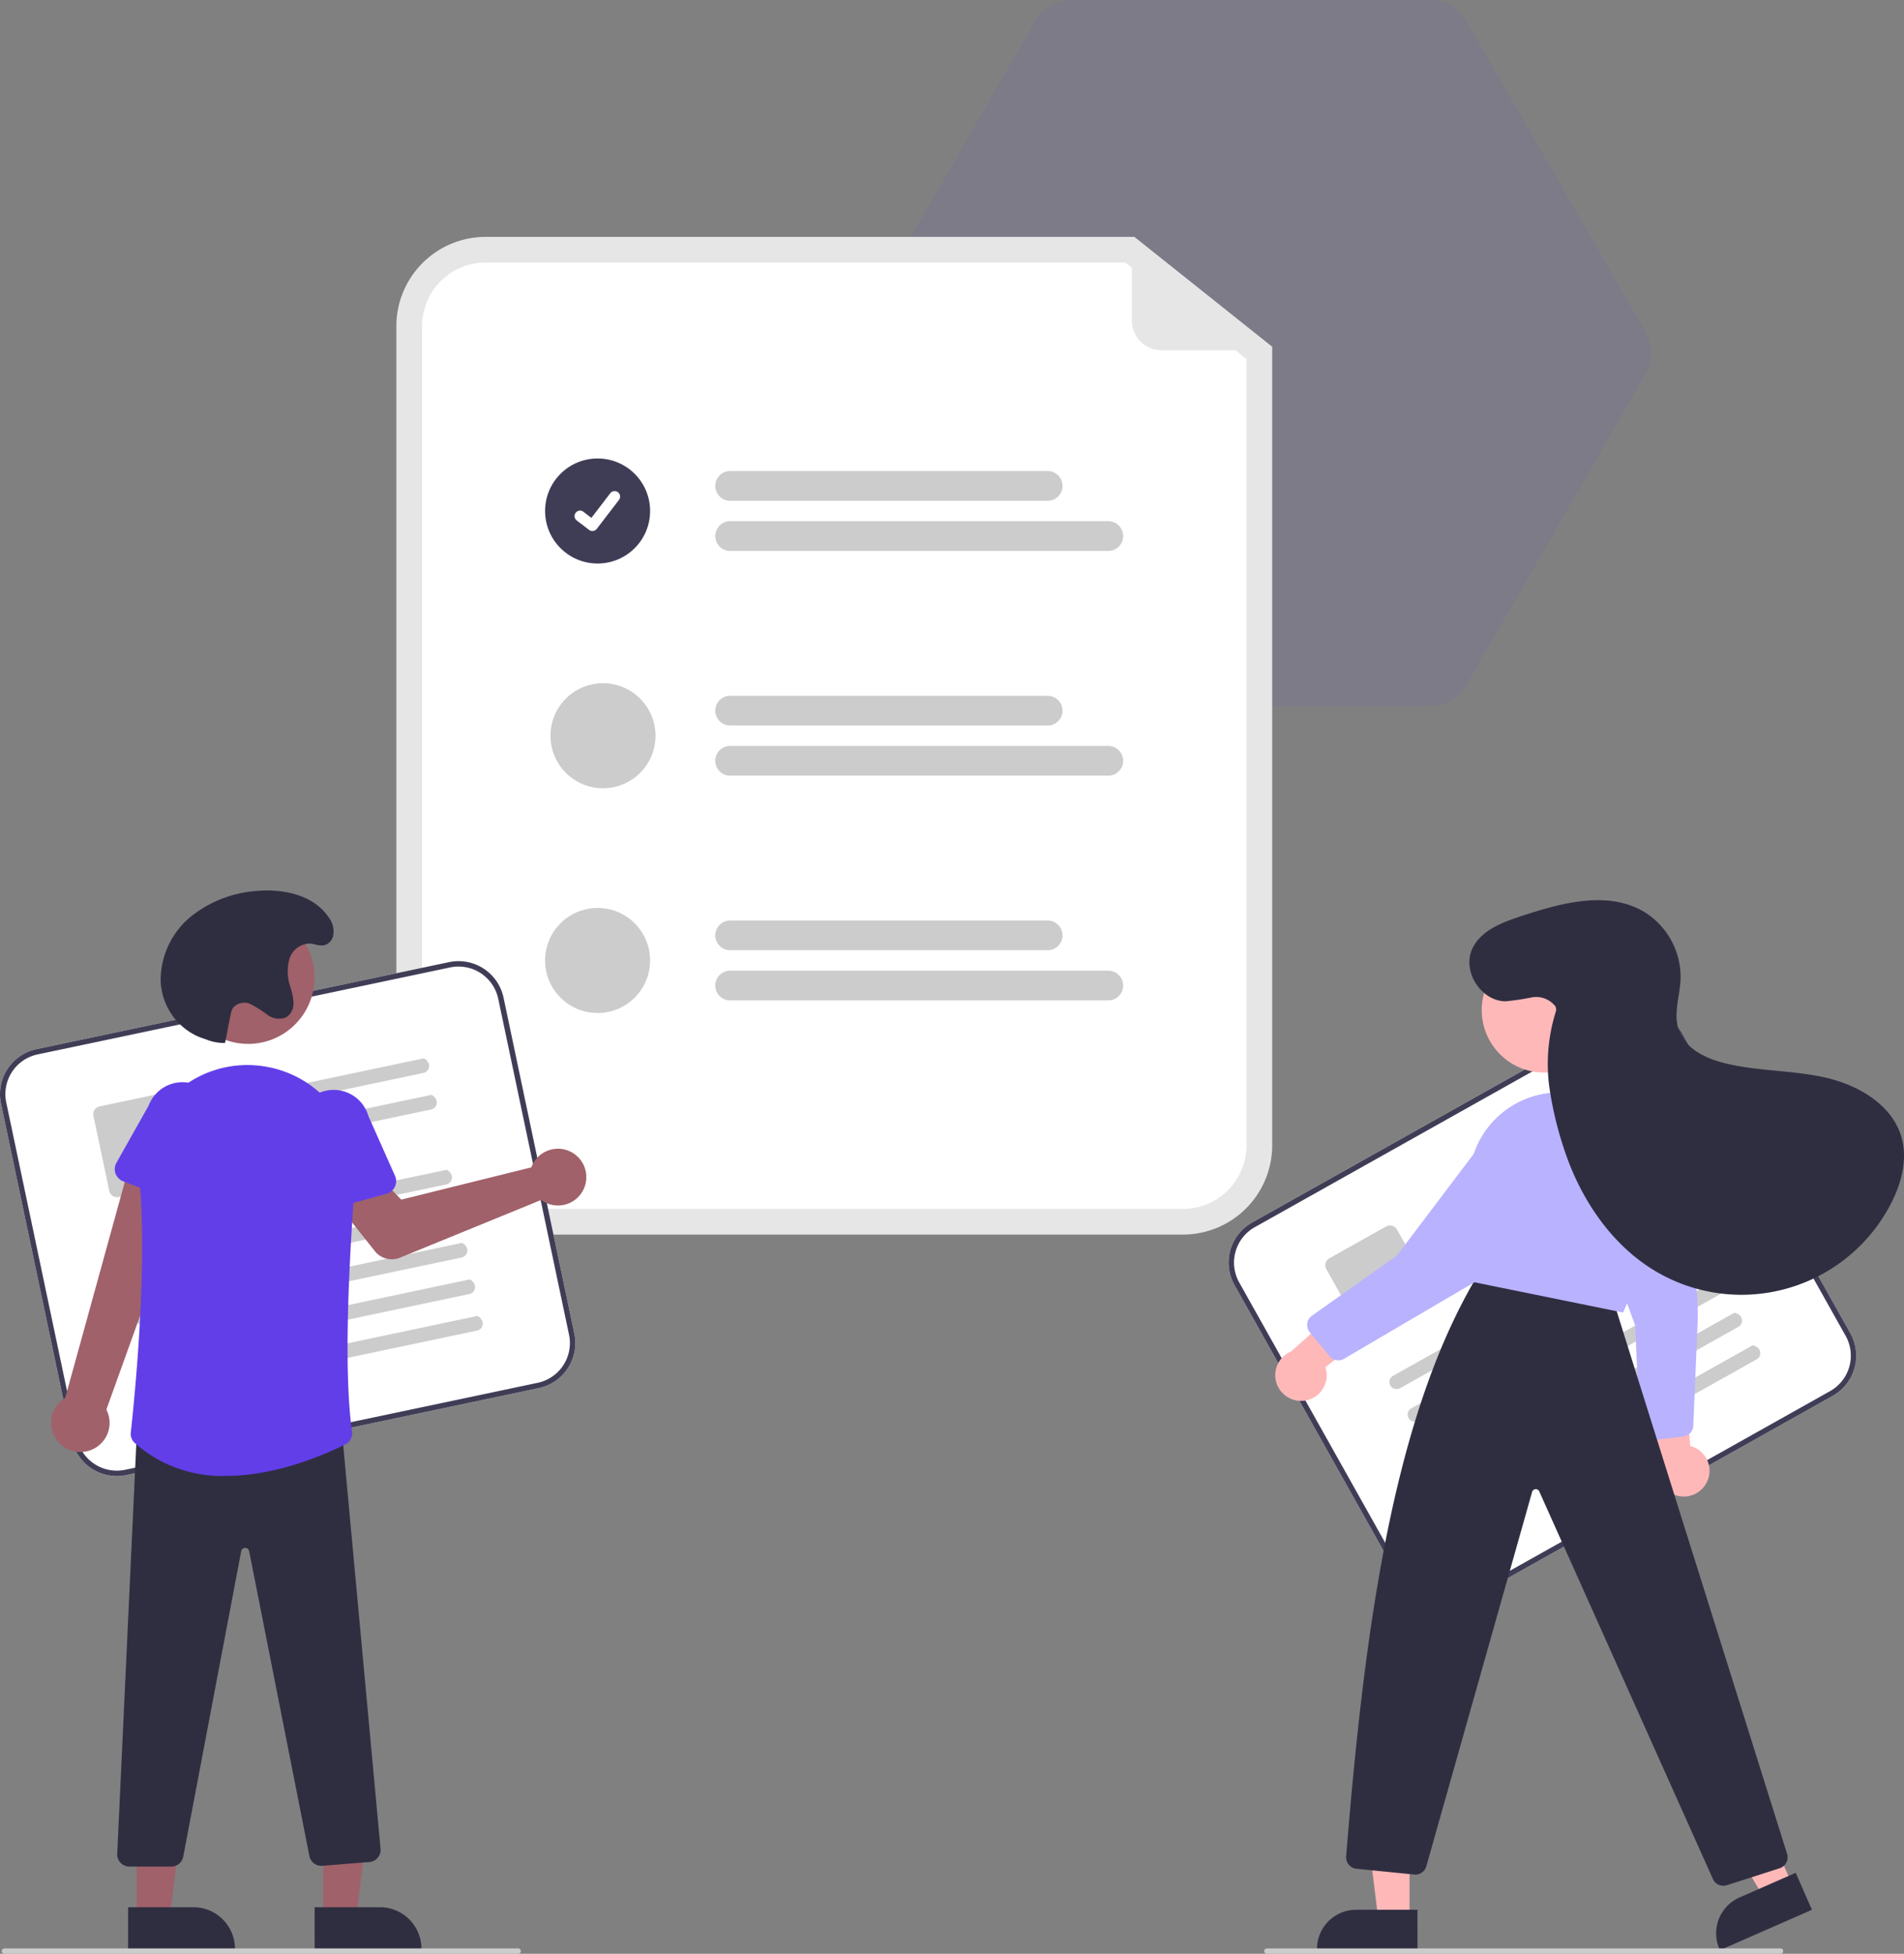 <svg xmlns="http://www.w3.org/2000/svg" width="285.529" height="292.925" viewBox="0 0 285.529 292.925">
  <rect x="0" y="0" width="285.529" height="292.925" fill="#808080" stroke="none"/>
  <g id="Groupe_728" data-name="Groupe 728" transform="translate(-903 -194.075)">
    <g id="Composant_1_6" data-name="Composant 1 – 6" transform="translate(1030.529 194.075)">
      <path id="Tracé_2" data-name="Tracé 2" d="M307.362,214H253.7a6.37,6.37,0,0,0-5.518,3.191l-26.833,46.544a6.391,6.391,0,0,0,0,6.382l26.833,46.544a6.37,6.37,0,0,0,5.518,3.191h53.666a6.37,6.37,0,0,0,5.518-3.191l26.833-46.544a6.391,6.391,0,0,0,0-6.382L312.88,217.191A6.37,6.37,0,0,0,307.362,214Z" transform="translate(-220.491 -214)" fill="rgba(98,62,233,0.07)"/>
    </g>
    <g id="undraw_completed_tasks_vs6q" transform="translate(902.998 229.588)">
      <path id="Tracé_3266" data-name="Tracé 3266" d="M512.415,282.083H407.829a13.392,13.392,0,0,1-13.377-13.377V145.877A13.392,13.392,0,0,1,407.829,132.5h97.3l20.663,16.47V268.706A13.392,13.392,0,0,1,512.415,282.083Z" transform="translate(-335.009 -132.5)" fill="#e6e6e6"/>
      <path id="Tracé_3267" data-name="Tracé 3267" d="M413.477,142a9.537,9.537,0,0,0-9.526,9.526V274.355a9.537,9.537,0,0,0,9.526,9.526H518.064a9.537,9.537,0,0,0,9.526-9.526V156.474L509.431,142Z" transform="translate(-340.658 -138.149)" fill="#fff"/>
      <path id="Tracé_3268" data-name="Tracé 3268" d="M562.155,223.569H514.539a2.228,2.228,0,0,1,0-4.455h47.617a2.228,2.228,0,1,1,0,4.455Z" transform="translate(-405.092 -184.003)" fill="#ccc"/>
      <path id="Tracé_3269" data-name="Tracé 3269" d="M571.345,242.116H514.539a2.228,2.228,0,0,1,0-4.455h56.806a2.228,2.228,0,0,1,0,4.455Z" transform="translate(-405.092 -195.031)" fill="#ccc"/>
      <path id="Tracé_3270" data-name="Tracé 3270" d="M562.155,306.687H514.539a2.228,2.228,0,0,1,0-4.455h47.617a2.228,2.228,0,1,1,0,4.455Z" transform="translate(-405.092 -233.427)" fill="#ccc"/>
      <path id="Tracé_3271" data-name="Tracé 3271" d="M571.345,325.233H514.539a2.228,2.228,0,0,1,0-4.455h56.806a2.228,2.228,0,0,1,0,4.455Z" transform="translate(-405.092 -244.455)" fill="#ccc"/>
      <path id="Tracé_3272" data-name="Tracé 3272" d="M562.155,389.8H514.539a2.228,2.228,0,0,1,0-4.455h47.617a2.228,2.228,0,1,1,0,4.455Z" transform="translate(-405.092 -282.851)" fill="#ccc"/>
      <path id="Tracé_3273" data-name="Tracé 3273" d="M571.345,408.351H514.539a2.228,2.228,0,0,1,0-4.455h56.806a2.228,2.228,0,0,1,0,4.455Z" transform="translate(-405.092 -293.879)" fill="#ccc"/>
      <circle id="Ellipse_44" data-name="Ellipse 44" cx="7.874" cy="7.874" r="7.874" transform="translate(81.745 33.224)" fill="#3f3d56"/>
      <path id="Path_395" data-name="Path 395" d="M463.047,232.508a.817.817,0,0,1-.491-.163l-.009-.007-1.85-1.416a.822.822,0,0,1,1-1.305l1.2.919,2.832-3.695a.822.822,0,0,1,1.152-.152h0l-.018.024.018-.024a.823.823,0,0,1,.152,1.153l-3.331,4.344a.822.822,0,0,1-.654.321Z" transform="translate(-374.209 -188.406)" fill="#fff"/>
      <circle id="Ellipse_44-2" data-name="Ellipse 44" cx="7.874" cy="7.874" r="7.874" transform="translate(82.555 66.918)" fill="#ccc"/>
      <circle id="Ellipse_44-3" data-name="Ellipse 44" cx="7.874" cy="7.874" r="7.874" transform="translate(81.745 100.612)" fill="#ccc"/>
      <path id="Tracé_3274" data-name="Tracé 3274" d="M687.181,149.956H670.995a4.455,4.455,0,0,1-4.455-4.455V133.546a.278.278,0,0,1,.451-.218l20.363,16.132a.278.278,0,0,1-.173.5Z" transform="translate(-496.8 -132.957)" fill="#e6e6e6"/>
      <path id="Tracé_3275" data-name="Tracé 3275" d="M328.63,464.378l-61.879,13.043a6.9,6.9,0,0,1-8.165-5.322l-10.618-50.375a6.9,6.9,0,0,1,5.322-8.165l61.879-13.043a6.9,6.9,0,0,1,8.165,5.322l10.618,50.376A6.9,6.9,0,0,1,328.63,464.378Z" transform="translate(-247.819 -291.782)" fill="#fff"/>
      <path id="Tracé_3276" data-name="Tracé 3276" d="M328.63,464.378l-61.879,13.043a6.9,6.9,0,0,1-8.165-5.322l-10.618-50.375a6.9,6.9,0,0,1,5.322-8.165l61.879-13.043a6.9,6.9,0,0,1,8.165,5.322l10.618,50.376A6.9,6.9,0,0,1,328.63,464.378Zm-75.172-50.026a6.087,6.087,0,0,0-4.7,7.2l10.618,50.376a6.087,6.087,0,0,0,7.2,4.7l61.879-13.043a6.088,6.088,0,0,0,4.7-7.2l-10.618-50.376a6.087,6.087,0,0,0-7.2-4.7Z" transform="translate(-247.819 -291.782)" fill="#3f3d56"/>
      <path id="Path_411" data-name="Path 411" d="M356.694,438.493l-31.229,6.583a1.107,1.107,0,0,1-1.309-.755,1.066,1.066,0,0,1,.81-1.319l31.79-6.7c1.241.7.849,2-.062,2.193Z" transform="translate(-293.188 -313.148)" fill="#ccc"/>
      <path id="Path_412" data-name="Path 412" d="M359.542,452.006l-31.229,6.583a1.107,1.107,0,0,1-1.309-.755,1.066,1.066,0,0,1,.81-1.319l31.79-6.7c1.241.7.849,2-.062,2.193Z" transform="translate(-294.881 -321.183)" fill="#ccc"/>
      <path id="Path_413" data-name="Path 413" d="M295.673,462.685l-9.531,2.009a1.2,1.2,0,0,1-1.421-.926l-2.371-11.247a1.2,1.2,0,0,1,.926-1.421l9.531-2.009a1.2,1.2,0,0,1,1.421.926l2.371,11.247A1.2,1.2,0,0,1,295.673,462.685Z" transform="translate(-268.336 -320.738)" fill="#ccc"/>
      <path id="Path_414" data-name="Path 414" d="M341.046,479.721l-47.662,10.046a1.107,1.107,0,0,1-1.309-.755,1.066,1.066,0,0,1,.81-1.319l48.222-10.164c1.241.7.849,2-.062,2.193Z" transform="translate(-274.112 -337.663)" fill="#ccc"/>
      <path id="Path_415" data-name="Path 415" d="M343.9,493.238l-47.662,10.046a1.107,1.107,0,0,1-1.309-.755,1.066,1.066,0,0,1,.81-1.319l48.222-10.164C345.2,491.745,344.806,493.046,343.9,493.238Z" transform="translate(-275.806 -345.701)" fill="#ccc"/>
      <path id="Path_416" data-name="Path 416" d="M346.742,506.746l-47.662,10.046a1.107,1.107,0,0,1-1.309-.755,1.066,1.066,0,0,1,.81-1.319L346.8,504.554C348.045,505.253,347.653,506.554,346.742,506.746Z" transform="translate(-277.499 -353.733)" fill="#ccc"/>
      <path id="Path_417" data-name="Path 417" d="M349.591,520.262,301.93,530.309a1.107,1.107,0,0,1-1.309-.755,1.066,1.066,0,0,1,.81-1.319l48.222-10.164C350.894,518.769,350.5,520.07,349.591,520.262Z" transform="translate(-279.193 -361.77)" fill="#ccc"/>
      <path id="Path_418" data-name="Path 418" d="M352.439,533.772l-47.662,10.046a1.107,1.107,0,0,1-1.309-.755,1.066,1.066,0,0,1,.81-1.319L352.5,531.579c1.241.7.849,2-.062,2.193Z" transform="translate(-280.887 -369.803)" fill="#ccc"/>
      <path id="Tracé_3277" data-name="Tracé 3277" d="M402.317,471.928a4.265,4.265,0,0,0-.277.612l-19.512,4.842-3.394-3.512-5.969,4.43,5.4,6.8a3.243,3.243,0,0,0,3.766.984l21.172-8.652a4.255,4.255,0,1,0-1.19-5.506Z" transform="translate(-322.352 -333.039)" fill="#a0616a"/>
      <path id="Tracé_3278" data-name="Tracé 3278" d="M272.425,515.212a4.355,4.355,0,0,0,2.586-6.157l13.428-37.322-9.325-1.653-10.267,37.206a4.378,4.378,0,0,0,3.579,7.925Z" transform="translate(-259.061 -333.235)" fill="#a0616a"/>
      <path id="Tracé_3279" data-name="Tracé 3279" d="M300.735,463.59l-9.207-3.534a1.953,1.953,0,0,1-1-2.782l4.83-8.564a5.423,5.423,0,1,1,10.114,3.916l-2.13,9.566a1.953,1.953,0,0,1-2.605,1.4Z" transform="translate(-273.063 -318.466)" fill="#623ee9"/>
      <path id="Tracé_3280" data-name="Tracé 3280" d="M119.524,593.647h4.97l2.364-19.169h-7.335Z" transform="translate(-71.07 -341.599)" fill="#a0616a"/>
      <path id="Tracé_3281" data-name="Tracé 3281" d="M364.216,750.263H374a6.237,6.237,0,0,1,6.237,6.237v.2H364.217Z" transform="translate(-317.031 -499.838)" fill="#2f2e41"/>
      <path id="Tracé_3282" data-name="Tracé 3282" d="M50.524,593.647h4.97l2.364-19.169H50.523Z" transform="translate(-30.041 -341.599)" fill="#a0616a"/>
      <path id="Tracé_3283" data-name="Tracé 3283" d="M295.216,750.263H305a6.237,6.237,0,0,1,6.237,6.237v.2H295.217Z" transform="translate(-276.001 -499.838)" fill="#2f2e41"/>
      <path id="Tracé_3284" data-name="Tracé 3284" d="M299.295,637.113h-6.289a1.824,1.824,0,0,1-1.822-1.911l2.987-64.184.188-.005,30.37-.792,5.943,64.22A1.824,1.824,0,0,1,329,636.433l-7.064.565a1.825,1.825,0,0,1-1.932-1.452l-9.036-45.717a.589.589,0,0,0-.6-.486h0a.59.59,0,0,0-.594.491l-8.692,45.807A1.828,1.828,0,0,1,299.295,637.113Z" transform="translate(-273.602 -392.781)" fill="#2f2e41"/>
      <circle id="Ellipse_427" data-name="Ellipse 427" cx="9.956" cy="9.956" r="9.956" transform="translate(27.257 101.081)" fill="#a0616a"/>
      <path id="Tracé_3285" data-name="Tracé 3285" d="M310.454,500.386a19.643,19.643,0,0,1-13.66-4.935,1.845,1.845,0,0,1-.6-1.561c.432-3.886,2.53-23.95,1.349-37.353a16.223,16.223,0,0,1,5.252-13.5,16.052,16.052,0,0,1,13.767-3.986h0l.372.069a16.127,16.127,0,0,1,12.883,17.16c-.914,12.023-1.734,28.287-.447,37.484a1.821,1.821,0,0,1-.979,1.88C325.466,497.123,318.128,500.386,310.454,500.386Z" transform="translate(-276.579 -314.627)" fill="#623ee9"/>
      <path id="Tracé_3286" data-name="Tracé 3286" d="M360.1,465.863a1.95,1.95,0,0,1-.855-1.383l-1.213-9.725a5.423,5.423,0,0,1,10.44-2.938l4,8.984a1.953,1.953,0,0,1-1.261,2.675l-9.5,2.644A1.95,1.95,0,0,1,360.1,465.863Z" transform="translate(-313.23 -320.023)" fill="#623ee9"/>
      <path id="Tracé_3287" data-name="Tracé 3287" d="M316.889,397.094a7.133,7.133,0,0,1-2.755-.5c-.386-.149-.786-.271-1.171-.42a9.5,9.5,0,0,1-5.719-8.578,12.353,12.353,0,0,1,4.609-9.511,17.835,17.835,0,0,1,10.065-3.8c3.915-.3,8.322.695,10.51,3.955a3.434,3.434,0,0,1,.644,2.968,1.9,1.9,0,0,1-.535.822c-.977.869-1.951.216-2.947.158a3.258,3.258,0,0,0-3.04,2.326,7.01,7.01,0,0,0,.109,4.051,10.118,10.118,0,0,1,.51,2.463,2.476,2.476,0,0,1-1.026,2.18,2.826,2.826,0,0,1-2.834-.3,19.685,19.685,0,0,0-2.52-1.614,2.228,2.228,0,0,0-2.7.547,2.991,2.991,0,0,0-.342.987c-.482,2.2-.372,2.068-.854,4.266Z" transform="translate(-283.151 -276.241)" fill="#2f2e41"/>
      <path id="Tracé_3288" data-name="Tracé 3288" d="M325.913,766.311H248.892a.405.405,0,0,1,0-.811h77.021a.405.405,0,0,1,0,.811Z" transform="translate(-248.215 -508.898)" fill="#ccc"/>
      <path id="Tracé_3289" data-name="Tracé 3289" d="M792.932,476.343,737.778,507.28a6.9,6.9,0,0,1-9.382-2.639l-25.186-44.9a6.9,6.9,0,0,1,2.639-9.382L761,419.421a6.9,6.9,0,0,1,9.382,2.639l25.186,44.9A6.9,6.9,0,0,1,792.932,476.343Z" transform="translate(-518.082 -302.588)" fill="#fff"/>
      <path id="Tracé_3290" data-name="Tracé 3290" d="M792.932,476.343,737.778,507.28a6.9,6.9,0,0,1-9.382-2.639l-25.186-44.9a6.9,6.9,0,0,1,2.639-9.382L761,419.421a6.9,6.9,0,0,1,9.382,2.639l25.186,44.9A6.9,6.9,0,0,1,792.932,476.343Zm-86.686-25.278a6.087,6.087,0,0,0-2.329,8.278l25.186,44.9a6.087,6.087,0,0,0,8.278,2.329l55.154-30.937a6.087,6.087,0,0,0,2.329-8.278l-25.186-44.9a6.088,6.088,0,0,0-8.278-2.329Z" transform="translate(-518.082 -302.588)" fill="#3f3d56"/>
      <path id="Path_411-2" data-name="Path 411" d="M807.023,459.552l-27.836,15.614a1.107,1.107,0,0,1-1.475-.33,1.066,1.066,0,0,1,.379-1.5l28.335-15.894c1.393.3,1.408,1.656.6,2.111Z" transform="translate(-562.808 -325.719)" fill="#ccc"/>
      <path id="Path_412-2" data-name="Path 412" d="M813.779,471.6,785.943,487.21a1.107,1.107,0,0,1-1.475-.33,1.066,1.066,0,0,1,.379-1.5l28.335-15.894c1.394.3,1.408,1.656.6,2.111Z" transform="translate(-566.825 -332.881)" fill="#ccc"/>
      <path id="Path_413-2" data-name="Path 413" d="M754.023,510.394l-8.5,4.765a1.2,1.2,0,0,1-1.633-.459l-5.623-10.025a1.2,1.2,0,0,1,.459-1.633l8.5-4.765a1.2,1.2,0,0,1,1.633.459l5.623,10.025a1.2,1.2,0,0,1-.459,1.633Z" transform="translate(-539.363 -349.91)" fill="#ccc"/>
      <path id="Path_414-2" data-name="Path 414" d="M805.928,496.37,763.446,520.2a1.107,1.107,0,0,1-1.475-.33,1.066,1.066,0,0,1,.379-1.5l42.982-24.109C806.725,494.556,806.739,495.915,805.928,496.37Z" transform="translate(-553.447 -347.611)" fill="#ccc"/>
      <path id="Path_415-2" data-name="Path 415" d="M812.686,508.418,770.2,532.247a1.107,1.107,0,0,1-1.475-.33,1.066,1.066,0,0,1,.379-1.5l42.982-24.109C813.483,506.6,813.5,507.963,812.686,508.418Z" transform="translate(-557.466 -354.775)" fill="#ccc"/>
      <path id="Path_416-2" data-name="Path 416" d="M819.439,520.458l-42.482,23.829a1.107,1.107,0,0,1-1.475-.33,1.066,1.066,0,0,1,.379-1.5l42.982-24.109C820.237,518.644,820.251,520,819.439,520.458Z" transform="translate(-561.482 -361.935)" fill="#ccc"/>
      <path id="Path_417-2" data-name="Path 417" d="M826.2,532.505l-42.482,23.829a1.107,1.107,0,0,1-1.475-.33,1.066,1.066,0,0,1,.379-1.5L825.6,530.394c1.394.3,1.408,1.656.6,2.111Z" transform="translate(-565.5 -369.098)" fill="#ccc"/>
      <path id="Path_418-2" data-name="Path 418" d="M832.951,544.546l-42.482,23.829a1.107,1.107,0,0,1-1.475-.33,1.066,1.066,0,0,1,.379-1.5l42.982-24.109c1.394.3,1.408,1.656.6,2.111Z" transform="translate(-569.516 -376.258)" fill="#ccc"/>
      <path id="Tracé_3291" data-name="Tracé 3291" d="M865.811,565.092a3.832,3.832,0,0,0-2.546-5.3l-1.155-13.57-5.556,4.383,1.949,12.214a3.853,3.853,0,0,0,7.308,2.269Z" transform="translate(-609.787 -378.512)" fill="#ffb8b8"/>
      <path id="Tracé_3292" data-name="Tracé 3292" d="M846.428,506.161l-4.614.55a1.715,1.715,0,0,1-1.916-1.629l-.673-15.567-8.747-23.9a4.925,4.925,0,0,1,.26-4.689,6.44,6.44,0,0,1,.733-.946,4.909,4.909,0,0,1,4.282-1.52,5.118,5.118,0,0,1,3.844,2.671l5.7,11.953a33.956,33.956,0,0,1,3.281,16.042l-.643,15.4a1.714,1.714,0,0,1-1.488,1.628Z" transform="translate(-594.001 -326.298)" fill="#b9b2ff"/>
      <path id="Tracé_3293" data-name="Tracé 3293" d="M643.239,585.458l-4.278,1.878-9.279-15.608L636,568.956Z" transform="translate(-374.424 -338.316)" fill="#ffb8b8"/>
      <path id="Tracé_3294" data-name="Tracé 3294" d="M897.052,743.081l-13.795,6.055-.077-.174a5.864,5.864,0,0,1,3.012-7.726h0l8.425-3.7Z" transform="translate(-625.326 -492.271)" fill="#2f2e41"/>
      <path id="Tracé_3295" data-name="Tracé 3295" d="M511.323,596.042h-4.672l-2.223-18.022h6.9Z" transform="translate(-299.945 -343.706)" fill="#ffb8b8"/>
      <path id="Tracé_3296" data-name="Tracé 3296" d="M750.1,757.268H735.031v-.191a5.864,5.864,0,0,1,5.864-5.864h9.2Z" transform="translate(-537.527 -500.403)" fill="#2f2e41"/>
      <path id="Tracé_3297" data-name="Tracé 3297" d="M800.8,605.937l-26.028-58.083a.572.572,0,0,0-1.077.076l-15.858,56.1a1.705,1.705,0,0,1-1.826,1.257l-8.661-.866a1.725,1.725,0,0,1-1.54-1.845c2.755-34.264,7.1-66.6,20.107-87.771l.069-.113,19.678,3.859L811.94,602.21a1.722,1.722,0,0,1-1.115,2.134L802.9,606.89A1.709,1.709,0,0,1,800.8,605.937Z" transform="translate(-543.935 -359.762)" fill="#2f2e41"/>
      <circle id="Ellipse_428" data-name="Ellipse 428" cx="9.36" cy="9.36" r="9.36" transform="translate(222.205 106.57)" fill="#ffb8b8"/>
      <path id="Tracé_3298" data-name="Tracé 3298" d="M790.8,477.321l-.119-.025-.028-.118a40.717,40.717,0,0,1-.089-17.271,13.567,13.567,0,0,1,13.583-10.975h0A13.589,13.589,0,0,1,817.451,462,47.441,47.441,0,0,1,813.5,481.79l-.064.134Z" transform="translate(-570.025 -320.657)" fill="#b9b2ff"/>
      <path id="Tracé_3299" data-name="Tracé 3299" d="M724.024,539.976a3.832,3.832,0,0,0,3.073-5.009l10.781-8.321-6.694-2.3-9.212,8.253a3.853,3.853,0,0,0,2.051,7.372Z" transform="translate(-528.34 -365.504)" fill="#ffb8b8"/>
      <path id="Tracé_3300" data-name="Tracé 3300" d="M736.932,491.569a1.709,1.709,0,0,1-2.19-.386l-2.962-3.581a1.715,1.715,0,0,1,.331-2.493l12.722-9,15.35-20.295a4.924,4.924,0,0,1,4.083-2.321,6.424,6.424,0,0,1,1.191.1h0a4.908,4.908,0,0,1,3.6,2.776,5.118,5.118,0,0,1-.164,4.678l-11.366,18.407-.025.04Z" transform="translate(-535.36 -323.373)" fill="#b9b2ff"/>
      <path id="Tracé_3301" data-name="Tracé 3301" d="M804.285,393.723a3.64,3.64,0,0,0-3.534-1.326,37.921,37.921,0,0,1-3.935.584c-3.688-.029-6.534-4.523-4.984-7.869,1.272-2.744,4.447-3.949,7.32-4.895,6.023-1.983,12.942-3.888,18.407-.673a11.437,11.437,0,0,1,5.505,10.191c-.123,2.53-1.092,5.129-.272,7.526.945,2.765,3.943,4.249,6.776,4.967,4.966,1.258,10.2,1.055,15.2,2.184s10.118,4.125,11.465,9.067c.885,3.247-.039,6.742-1.567,9.739a25.224,25.224,0,0,1-35.189,10.321c-6.041-3.528-10.4-9.489-13-15.984a53.524,53.524,0,0,1-3.094-11.756,26.149,26.149,0,0,1,.967-11.234A1.033,1.033,0,0,0,804.285,393.723Z" transform="translate(-571.045 -278.373)" fill="#2f2e41"/>
      <path id="Tracé_3302" data-name="Tracé 3302" d="M792.913,766.311H715.892a.405.405,0,0,1,0-.811h77.021a.405.405,0,0,1,0,.811Z" transform="translate(-525.905 -508.898)" fill="#ccc"/>
    </g>
  </g>
</svg>
